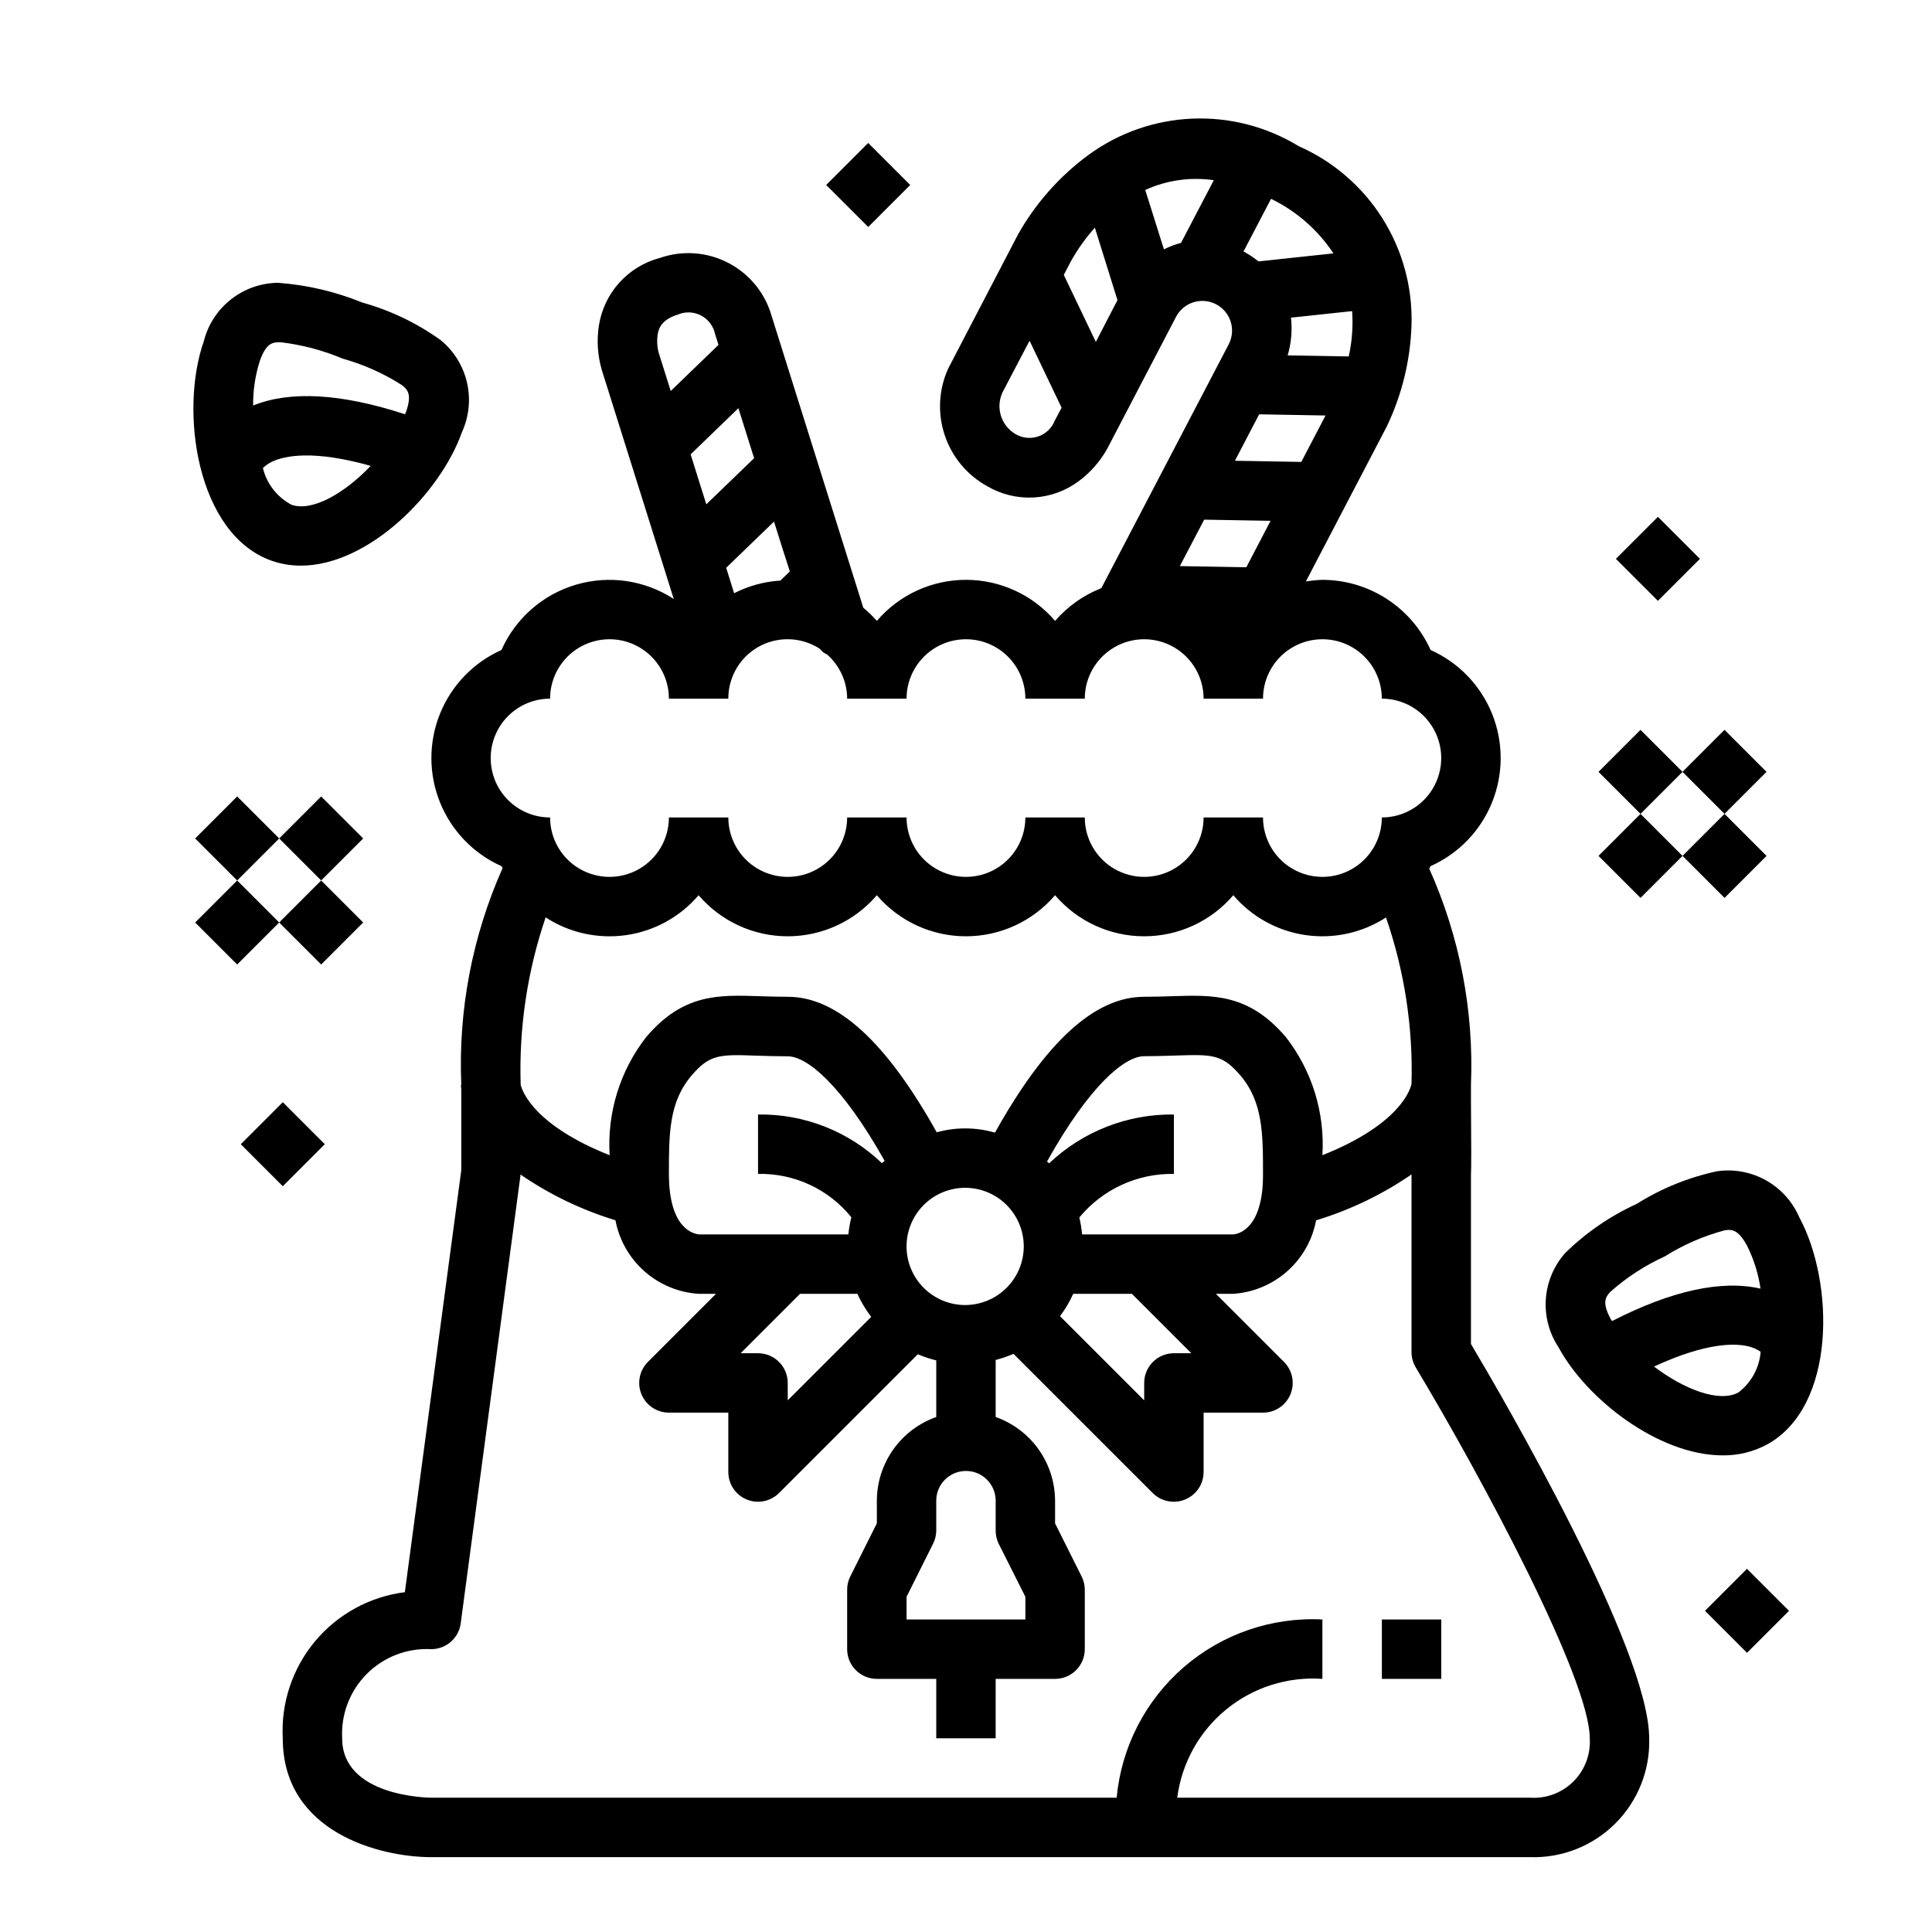 <?xml version="1.0" encoding="UTF-8"?>
<!-- The Best Svg Icon site in the world: iconSvg.co, Visit us! https://iconsvg.co -->
<svg fill="#000000" width="800px" height="800px" version="1.1" viewBox="144 144 512 512" xmlns="http://www.w3.org/2000/svg">
 <g>
  <path d="m581.05 604.67c0-23.727-38.855-90.41-47.23-104.5v-44.648c0.102-1.875 0.086-8.66 0-19.68v-4.356c0.793-19.699-2.992-39.309-11.062-57.293 0.109-0.219 0.25-0.426 0.363-0.652v-0.004c7.414-3.312 13.254-9.371 16.293-16.906 3.039-7.531 3.039-15.945 0-23.48-3.039-7.531-8.879-13.59-16.293-16.902-2.484-5.527-6.508-10.223-11.59-13.52-5.086-3.297-11.012-5.055-17.074-5.066-1.473 0.039-2.938 0.188-4.391 0.438l21.418-41.027c4.078-8.496 6.324-17.754 6.59-27.176 0.254-9.941-2.453-19.734-7.777-28.133-5.328-8.402-13.031-15.027-22.137-19.035-8.496-5.184-18.34-7.719-28.281-7.289-9.941 0.43-19.531 3.809-27.547 9.707-7.574 5.602-13.887 12.734-18.523 20.938l-18.539 35.605c-2.508 5.543-2.84 11.824-0.922 17.598 1.914 5.773 5.934 10.613 11.258 13.551 3.703 2.172 7.953 3.215 12.238 3s8.414-1.68 11.875-4.211c3.195-2.332 5.844-5.336 7.754-8.801l18.16-34.809c1.988-3.867 6.734-5.394 10.602-3.406 3.867 1.988 5.391 6.734 3.402 10.602l-33.77 64.652c-4.727 1.855-8.934 4.836-12.258 8.676-5.902-6.906-14.531-10.883-23.613-10.883-9.086 0-17.715 3.977-23.617 10.883-1.105-1.262-2.309-2.43-3.598-3.496l-24.27-77.25c-1.715-6.082-5.859-11.191-11.465-14.113-5.602-2.926-12.164-3.41-18.133-1.34-4.148 1.086-7.891 3.359-10.766 6.539-2.875 3.18-4.762 7.129-5.43 11.363-0.605 3.91-0.352 7.91 0.742 11.715l19.098 60.773v-0.004c-7.68-4.996-17.164-6.375-25.949-3.773-8.785 2.602-15.988 8.918-19.711 17.293-7.414 3.312-13.254 9.371-16.293 16.902-3.039 7.535-3.039 15.949 0 23.48 3.039 7.535 8.879 13.594 16.293 16.906 0.086 0.188 0.203 0.348 0.293 0.527-8.031 18.039-11.777 37.691-10.941 57.422h-0.078c0 0.219 0 0.652 0.078 1.172v21.445l-14.957 111.84c-9.289 1.172-17.789 5.816-23.793 13.004-6.004 7.184-9.062 16.375-8.562 25.727 0 24.906 25.742 31.488 39.359 31.488h291.27c8.426 0.246 16.578-2.988 22.539-8.949 5.961-5.961 9.199-14.113 8.949-22.539zm-157.52-349.21c-0.789 2.023-2.449 3.582-4.519 4.246-2.07 0.66-4.328 0.355-6.144-0.832-3.719-2.344-5.059-7.121-3.109-11.059l7.086-13.516 8.492 17.75zm10.879-20.852-8.492-17.754 1.801-3.465c1.797-3.25 3.953-6.285 6.434-9.051l5.988 19.199zm22.57-26.238c-1.566 0.398-3.082 0.977-4.519 1.715l-4.961-15.742h0.004c5.68-2.59 11.988-3.492 18.168-2.59zm44.453 30.094-16.191-0.285c0.961-3.238 1.266-6.637 0.887-9.996l16.203-1.738c0.277 4.027-0.027 8.074-0.898 12.02zm-20.594-41.777c6.711 3.25 12.418 8.246 16.531 14.461l-19.844 2.125c-1.246-0.992-2.578-1.875-3.977-2.637zm-3.148 57.113 17.594 0.309-6.422 12.305-17.594-0.309zm-14.57 27.914 17.594 0.309-6.422 12.305-17.621-0.305zm-114 0.512c1.574 5.109 3 9.445 4.195 13.203l-2.519 2.434v-0.004c-4.269 0.266-8.438 1.406-12.246 3.352l-2.102-6.746zm-5.273-16.801-12.668 12.227c-1.25-3.938-2.621-8.336-4.156-13.242l12.66-12.234zm-22.098-17.805c-1.047-3.336-2.102-6.699-3.266-10.383-0.348-1.473-0.418-2.992-0.215-4.488 0.309-1.922 1.188-4.07 5.359-5.383l0.004-0.004c1.984-0.84 4.242-0.75 6.152 0.25 1.91 0.996 3.273 2.797 3.719 4.906l0.906 2.875zm-47.711 97.273c0-4.176 1.656-8.18 4.609-11.133s6.957-4.613 11.133-4.613c0-5.621 3-10.82 7.875-13.633 4.871-2.812 10.871-2.812 15.742 0s7.871 8.012 7.871 13.633h15.746c-0.012-3.793 1.352-7.465 3.836-10.332 2.484-2.867 5.926-4.734 9.684-5.262 3.758-0.523 7.578 0.328 10.758 2.402 0.469 0.656 1.117 1.164 1.863 1.465 3.383 2.961 5.332 7.234 5.348 11.727h15.742c0-5.621 3-10.82 7.871-13.633s10.875-2.812 15.746 0 7.871 8.012 7.871 13.633h15.746c0-5.621 3-10.82 7.871-13.633s10.871-2.812 15.742 0c4.871 2.812 7.875 8.012 7.875 13.633h15.742c0-5.621 3-10.82 7.871-13.633s10.875-2.812 15.746 0c4.871 2.812 7.871 8.012 7.871 13.633 5.625 0 10.82 3.004 13.633 7.875 2.812 4.871 2.812 10.871 0 15.742s-8.008 7.871-13.633 7.871c0 5.625-3 10.824-7.871 13.637-4.871 2.812-10.875 2.812-15.746 0s-7.871-8.012-7.871-13.637h-15.742c0 5.625-3.004 10.824-7.875 13.637-4.871 2.812-10.871 2.812-15.742 0s-7.871-8.012-7.871-13.637h-15.746c0 5.625-3 10.824-7.871 13.637s-10.875 2.812-15.746 0-7.871-8.012-7.871-13.637h-15.742c0 5.625-3.004 10.824-7.875 13.637-4.871 2.812-10.871 2.812-15.742 0-4.871-2.812-7.871-8.012-7.871-13.637h-15.746c0 5.625-3 10.824-7.871 13.637s-10.871 2.812-15.742 0c-4.875-2.812-7.875-8.012-7.875-13.637-4.176 0-8.18-1.656-11.133-4.609s-4.609-6.957-4.609-11.133zm156.73 126.24c-0.137-1.512-0.383-3.012-0.738-4.484 6.156-7.473 15.387-11.723 25.062-11.551v-15.742c-12.285-0.164-24.148 4.477-33.062 12.934-0.172-0.172-0.379-0.316-0.559-0.48 11.352-20.324 20.648-27.906 25.75-27.906 2.961 0 5.621-0.094 8.039-0.164 9.965-0.332 12.594-0.434 17.453 5.266 5.996 7.043 5.996 15.445 5.996 26.387 0 14.492-6.746 15.656-7.871 15.742zm28.938 31.488h-4.613c-4.348 0-7.871 3.527-7.871 7.875v4.613l-22.309-22.309v-0.004c1.383-1.836 2.559-3.82 3.504-5.918h15.547zm-4.977-94.621c-2.266 0.07-4.723 0.156-7.512 0.156-13.105 0-26.078 11.902-39.543 36.008h0.008c-5.039-1.469-10.387-1.5-15.438-0.094-13.445-24.043-26.395-35.914-39.484-35.914-2.769 0-5.25-0.086-7.512-0.156-10.824-0.355-20.184-0.691-29.977 10.801-6.953 8.914-10.406 20.062-9.707 31.348-19.805-7.871-23.09-16.727-23.578-18.648-0.488-15.074 1.754-30.109 6.613-44.383 6.32 4.106 13.918 5.773 21.375 4.695 7.461-1.082 14.273-4.836 19.164-10.57 5.906 6.906 14.535 10.883 23.617 10.883 9.086 0 17.715-3.977 23.617-10.883 5.902 6.906 14.531 10.883 23.617 10.883 9.082 0 17.711-3.977 23.613-10.883 5.906 6.906 14.535 10.883 23.617 10.883 9.086 0 17.715-3.977 23.617-10.883 4.887 5.723 11.684 9.473 19.125 10.559 7.445 1.082 15.031-0.574 21.344-4.66 4.898 14.172 7.191 29.117 6.762 44.105-0.27 1.332-2.914 10.66-23.617 18.895 0.699-11.285-2.758-22.438-9.719-31.348-9.816-11.477-19.176-11.133-30-10.793zm-46.082 145.08 7.086 14.082v6.016h-31.488v-6.016l7.039-14.082c0.551-1.09 0.836-2.297 0.832-3.519v-7.871c0-4.348 3.527-7.871 7.875-7.871s7.871 3.523 7.871 7.871v7.871c-0.016 1.219 0.254 2.422 0.785 3.519zm-8.871-63.234c-4.117 0-8.066-1.637-10.98-4.551-2.914-2.91-4.551-6.859-4.551-10.98 0-4.117 1.637-8.07 4.547-10.98 2.91-2.914 6.859-4.551 10.98-4.555 4.117 0 8.07 1.637 10.984 4.547 2.91 2.91 4.551 6.859 4.551 10.977-0.004 4.113-1.637 8.055-4.539 10.969-2.902 2.91-6.84 4.555-10.953 4.574zm-54.891 12.773h-4.613l15.742-15.742h15.203c0.984 2.168 2.215 4.215 3.66 6.109l-22.121 22.117v-4.613 0.004c0-2.09-0.828-4.094-2.305-5.566-1.477-1.477-3.481-2.309-5.566-2.309zm0-63.266v15.742c9.582-0.211 18.719 4.035 24.734 11.496-0.375 1.492-0.641 3.008-0.789 4.539h-39.461c-1.355-0.086-8.102-1.25-8.102-16.035 0-10.621 0-19.02 5.992-26.062 4.856-5.699 7.527-5.621 17.453-5.266 2.426 0.07 5.078 0.164 8.047 0.164 5.086 0 14.336 7.527 25.68 27.711-0.227 0.211-0.504 0.379-0.73 0.598h-0.008c-8.812-8.453-20.605-13.082-32.816-12.887zm95.047 181.05h-181.64c-0.969 0-23.617-0.324-23.617-15.742h0.004c-0.34-6.363 2.039-12.57 6.543-17.074 4.504-4.504 10.711-6.883 17.07-6.543 3.945 0 7.281-2.922 7.801-6.832l15.816-118.56v-0.41 0.004c7.727 5.309 16.223 9.402 25.191 12.137 0.988 5.234 3.688 9.992 7.68 13.523 3.992 3.527 9.043 5.629 14.359 5.969h4.613l-18.051 18.051c-2.25 2.25-2.922 5.637-1.703 8.578 1.219 2.941 4.086 4.859 7.269 4.859h15.742v15.742h0.004c0 3.184 1.914 6.055 4.856 7.273 0.957 0.398 1.98 0.602 3.016 0.598 2.086 0 4.09-0.828 5.566-2.305l36.777-36.777c1.582 0.672 3.219 1.215 4.887 1.621v15.004c-4.586 1.621-8.562 4.621-11.379 8.59-2.82 3.969-4.344 8.711-4.363 13.578v6.016l-7.047 14.082c-0.543 1.094-0.828 2.297-0.824 3.519v15.742c0 2.09 0.828 4.09 2.305 5.566 1.477 1.477 3.477 2.305 5.566 2.305h15.742v15.742h15.742l0.004-15.742h15.742c2.09 0 4.09-0.828 5.566-2.305 1.477-1.477 2.309-3.477 2.309-5.566v-15.742c0-1.223-0.285-2.43-0.836-3.519l-7.039-14.082v-6.016c-0.02-4.867-1.543-9.609-4.359-13.578-2.82-3.969-6.793-6.969-11.383-8.59v-15.113c1.613-0.418 3.195-0.965 4.723-1.629l36.902 36.895c1.477 1.477 3.481 2.305 5.566 2.305 1.035 0.004 2.062-0.199 3.016-0.598 2.957-1.207 4.891-4.078 4.898-7.273v-15.742h15.742c3.184 0 6.055-1.918 7.269-4.859 1.219-2.941 0.547-6.328-1.703-8.578l-18.051-18.051h4.613c5.297-0.355 10.328-2.465 14.301-5.988 3.973-3.523 6.66-8.27 7.644-13.488 9.004-2.734 17.531-6.84 25.285-12.168v47.098c0 1.426 0.391 2.828 1.125 4.055 17.824 29.707 46.109 82.672 46.109 98.281 0.27 4.254-1.301 8.418-4.316 11.43-3.012 3.012-7.176 4.586-11.43 4.312h-93.574c1.184-9.164 5.824-17.535 12.977-23.387 7.152-5.856 16.273-8.754 25.492-8.102v-15.742c-13.426-0.68-26.594 3.852-36.754 12.656-10.16 8.801-16.527 21.191-17.766 34.574z"/>
  <path d="m195.72 388.47 11.133-11.133 11.133 11.133-11.133 11.133z"/>
  <path d="m217.98 366.2 11.133-11.133 11.133 11.133-11.133 11.133z"/>
  <path d="m217.98 388.47 11.133-11.133 11.133 11.133-11.133 11.133z"/>
  <path d="m195.72 366.2 11.133-11.133 11.133 11.133-11.133 11.133z"/>
  <path d="m567.62 370.82 11.133-11.133 11.133 11.133-11.133 11.133z"/>
  <path d="m589.88 348.55 11.133-11.133 11.133 11.133-11.133 11.133z"/>
  <path d="m589.89 370.82 11.133-11.133 11.133 11.133-11.133 11.133z"/>
  <path d="m567.62 348.55 11.133-11.133 11.133 11.133-11.133 11.133z"/>
  <path d="m599.05 454.39c-7.562 1.617-14.777 4.547-21.324 8.66-7.035 3.211-13.453 7.629-18.965 13.051-2.988 3.383-4.781 7.652-5.098 12.156-0.32 4.5 0.855 8.984 3.344 12.75 7.535 13.957 26.68 28.68 43.523 28.68 4.051 0.047 8.051-0.922 11.633-2.82 18.508-9.988 18.027-42.949 8.66-60.293v0.004c-1.789-4.141-4.891-7.578-8.824-9.781s-8.484-3.047-12.949-2.406zm-28.191 39.172c-2.441-4.527-1.281-5.863-0.156-7.164 4.332-3.859 9.219-7.043 14.5-9.445 4.914-3.094 10.266-5.422 15.879-6.914 0.371-0.059 0.742-0.09 1.117-0.102 1.379 0 2.867 0.629 4.777 4.164 1.797 3.586 3.004 7.434 3.582 11.398-10.344-2.363-23.539 0.512-39.359 8.598-0.094-0.199-0.242-0.371-0.34-0.535zm33.812 19.473c-5.195 2.769-14.508-0.938-22.34-6.887 14.258-6.598 22.043-6.25 25.578-5.195h-0.004c0.961 0.277 1.867 0.711 2.684 1.285-0.34 4.277-2.492 8.211-5.918 10.797z"/>
  <path d="m216.01 292.61c2.488 0.867 5.102 1.301 7.731 1.289 17.949 0 37-19.23 42.699-35.426v0.004c1.871-4.109 2.332-8.723 1.312-13.121-1.02-4.398-3.461-8.336-6.949-11.203-6.285-4.516-13.312-7.887-20.766-9.969-7.152-2.914-14.723-4.684-22.426-5.242-4.516 0.066-8.879 1.613-12.422 4.41-3.543 2.797-6.062 6.684-7.172 11.059-6.535 18.602-1.852 51.23 17.992 58.199zm5.219-14.848h0.004c-3.793-2.012-6.547-5.551-7.559-9.723 0.719-0.703 1.551-1.281 2.465-1.707 3.344-1.574 10.973-3.148 26.098 1.133-6.766 7.117-15.426 12.258-21.004 10.297zm-8.367-38.133c1.707-4.84 3.481-4.887 5.188-4.938h0.316v0.004c5.664 0.672 11.203 2.137 16.461 4.352 5.594 1.555 10.918 3.941 15.797 7.086 1.309 1.109 2.66 2.25 0.961 7.086-0.062 0.188-0.18 0.379-0.25 0.559-16.91-5.512-30.402-6.297-40.258-2.312v-0.004c-0.035-4.012 0.566-8.008 1.785-11.832z"/>
  <path d="m362.95 193.02 11.133-11.133 11.133 11.133-11.133 11.133z"/>
  <path d="m595.84 570.88 11.133-11.133 11.133 11.133-11.133 11.133z"/>
  <path d="m207.81 447.23 11.133-11.133 11.133 11.133-11.133 11.133z"/>
  <path d="m572.23 292.1 11.133-11.133 11.133 11.133-11.133 11.133z"/>
  <path d="m510.21 573.18h15.742v15.742h-15.742z"/>
 </g>
</svg>